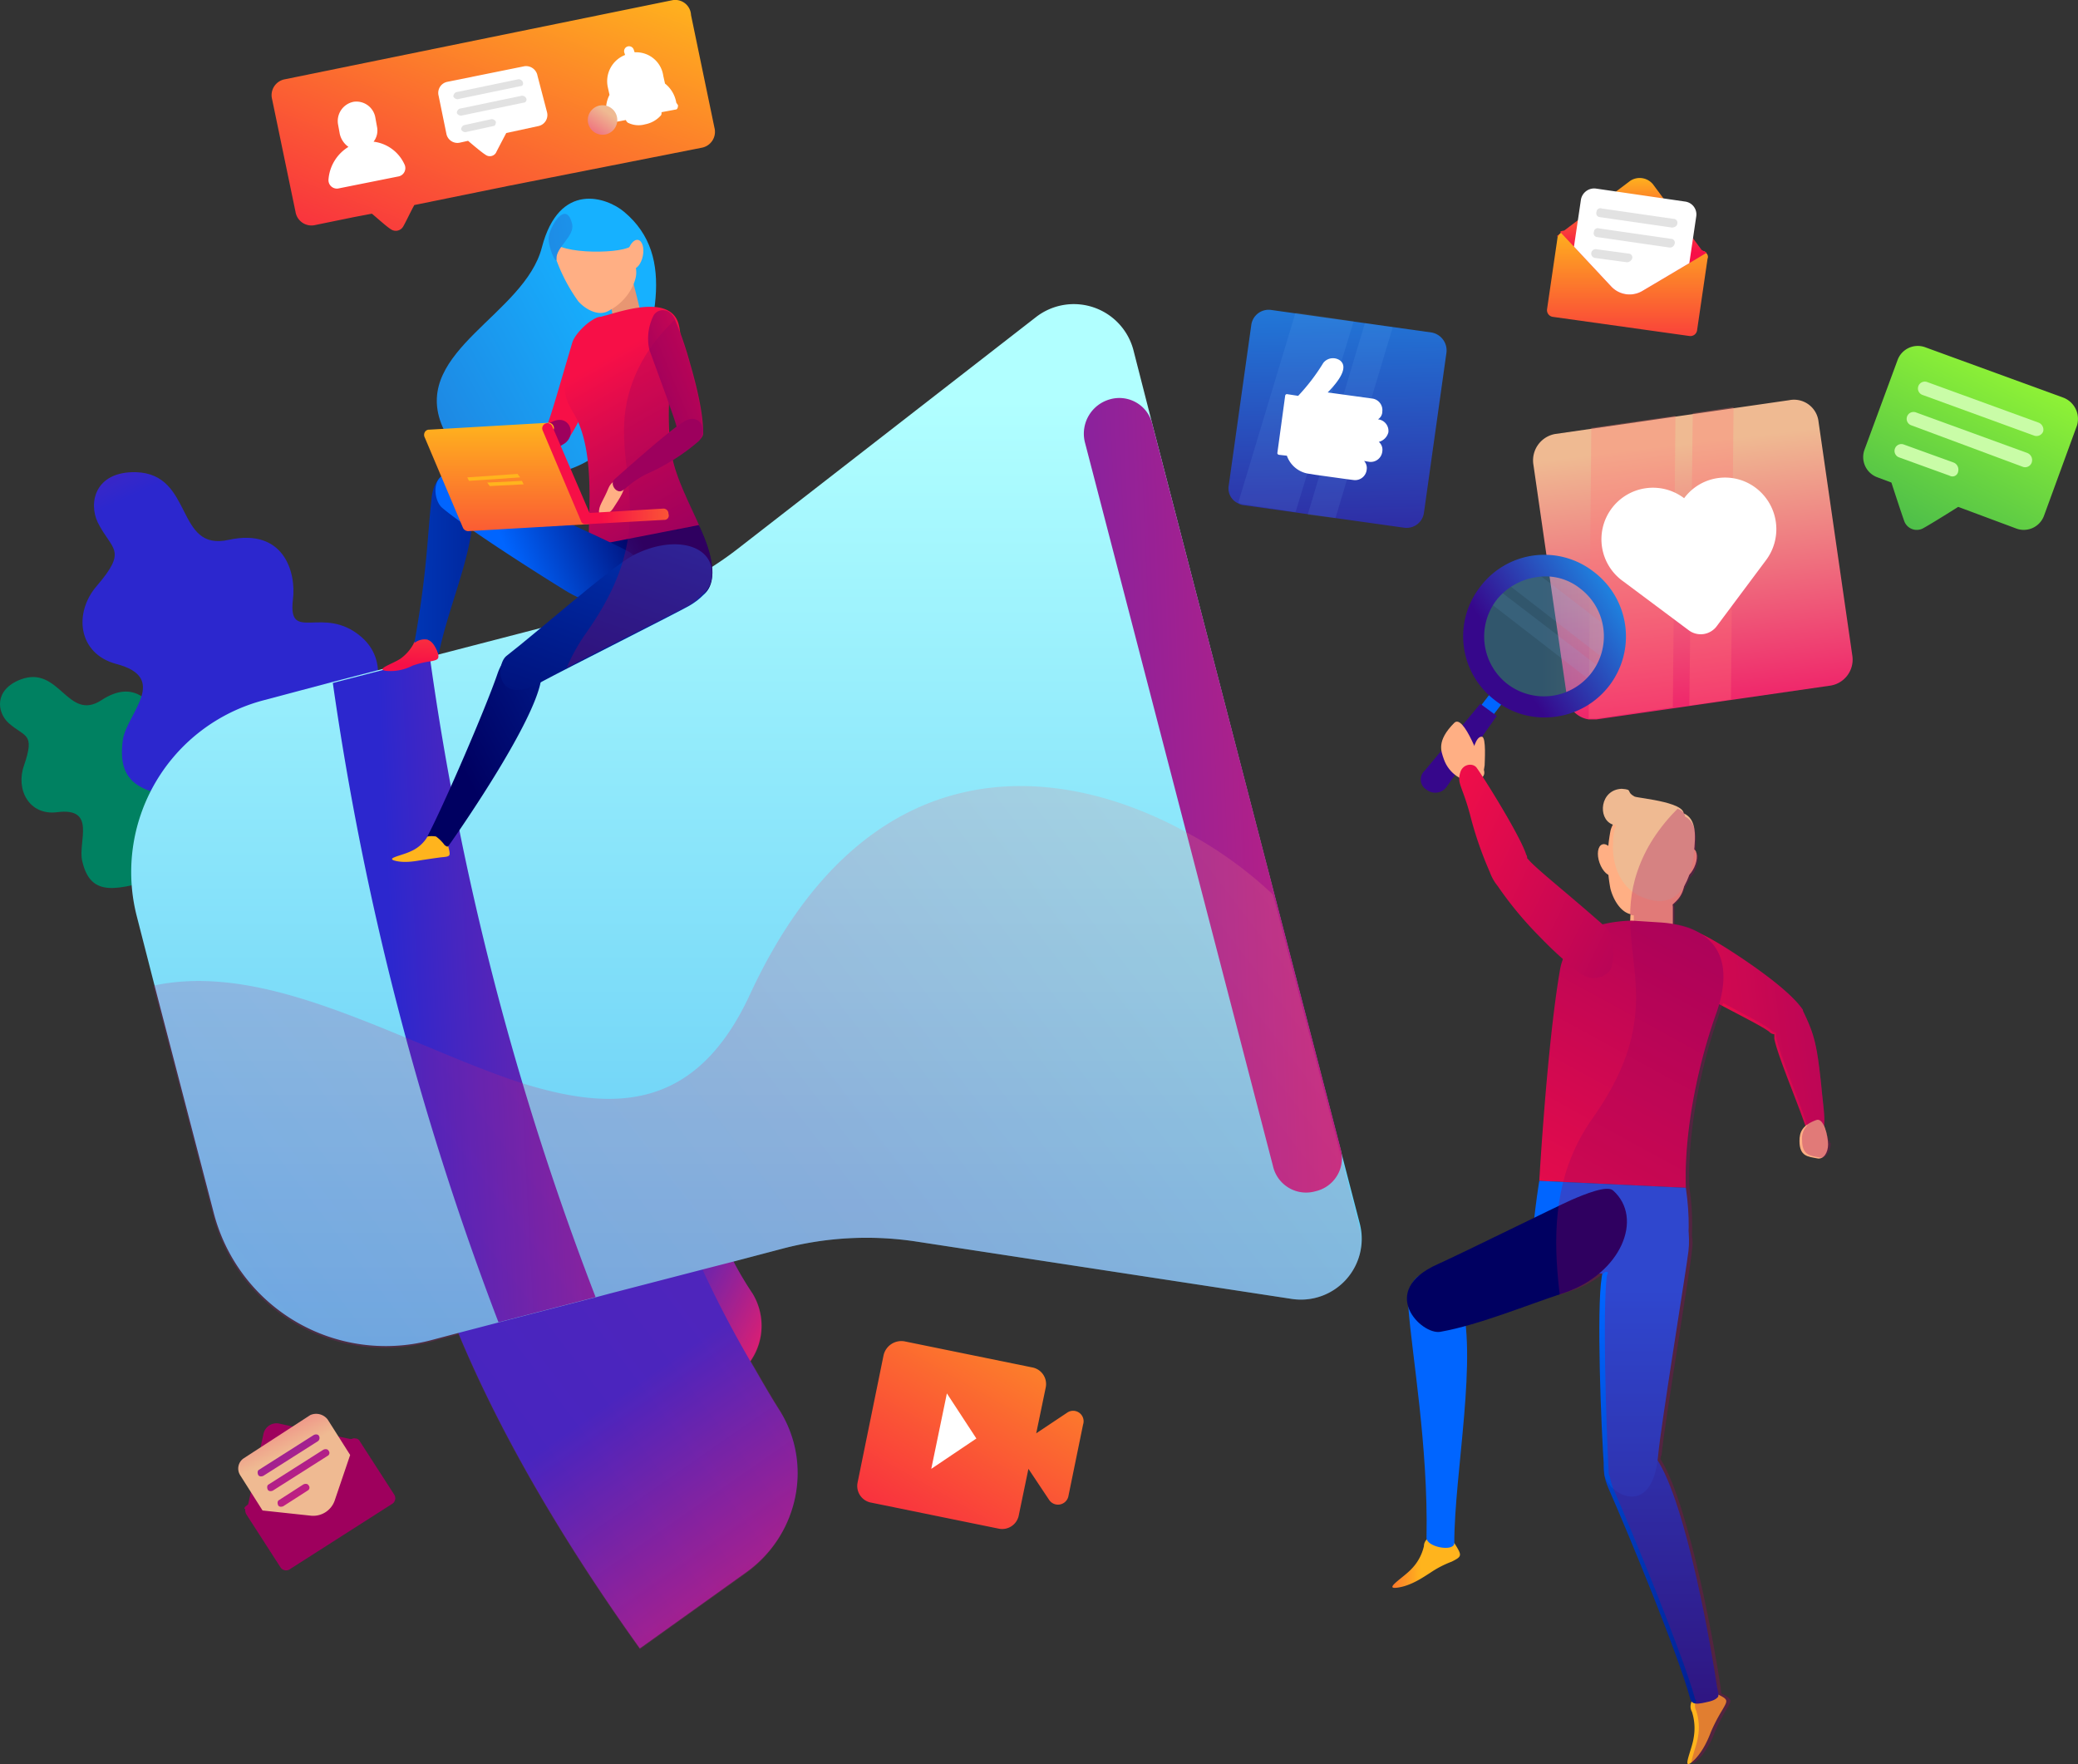 <svg xmlns="http://www.w3.org/2000/svg" xmlns:xlink="http://www.w3.org/1999/xlink" width="470" height="398.96" viewBox="0 0 470 398.96">
  <rect x="0" y="0" width="470" height="398.96" fill="#333333" stroke="none"/>
  <defs>
    <linearGradient id="linear-gradient" x1="3.548" y1="-2.664" x2="2.942" y2="-4.483" gradientUnits="objectBoundingBox">
      <stop offset="0" stop-color="#008161"/>
      <stop offset="1" stop-color="#9fff31"/>
    </linearGradient>
    <linearGradient id="linear-gradient-2" x1="4.313" y1="-3.638" x2="4.941" y2="-4.961" xlink:href="#linear-gradient"/>
    <linearGradient id="linear-gradient-3" x1="16.835" y1="-39.032" x2="17.184" y2="-40.69" xlink:href="#linear-gradient"/>
    <linearGradient id="linear-gradient-4" x1="20.273" y1="-66.59" x2="20.527" y2="-69.101" xlink:href="#linear-gradient"/>
    <linearGradient id="linear-gradient-5" x1="168.114" y1="-26.639" x2="168.135" y2="-27.648" xlink:href="#linear-gradient"/>
    <linearGradient id="linear-gradient-6" x1="12.221" y1="-27.41" x2="12.573" y2="-28.996" xlink:href="#linear-gradient"/>
    <linearGradient id="linear-gradient-7" x1="70.807" y1="-15.514" x2="70.82" y2="-16.49" xlink:href="#linear-gradient"/>
    <linearGradient id="linear-gradient-8" x1="88.075" y1="-37.934" x2="88.588" y2="-38.99" xlink:href="#linear-gradient"/>
    <linearGradient id="linear-gradient-9" x1="3.105" y1="-1.162" x2="2.419" y2="-2.782" gradientUnits="objectBoundingBox">
      <stop offset="0" stop-color="#2c27ce"/>
      <stop offset="0.649" stop-color="#ef1d68"/>
      <stop offset="1" stop-color="#efba92"/>
    </linearGradient>
    <linearGradient id="linear-gradient-10" x1="3.362" y1="-1.428" x2="4.366" y2="-2.411" xlink:href="#linear-gradient-9"/>
    <linearGradient id="linear-gradient-11" x1="8.98" y1="-76.919" x2="9.314" y2="-81.847" xlink:href="#linear-gradient-9"/>
    <linearGradient id="linear-gradient-12" x1="11.487" y1="-53.215" x2="11.744" y2="-56.286" xlink:href="#linear-gradient-9"/>
    <linearGradient id="linear-gradient-13" x1="42.512" y1="-17.903" x2="42.522" y2="-18.914" xlink:href="#linear-gradient-9"/>
    <linearGradient id="linear-gradient-14" x1="6.436" y1="-59.349" x2="6.77" y2="-64.482" xlink:href="#linear-gradient-9"/>
    <linearGradient id="linear-gradient-15" x1="19.7" y1="-10.69" x2="19.709" y2="-11.688" xlink:href="#linear-gradient-9"/>
    <linearGradient id="linear-gradient-16" x1="112.16" y1="-23.367" x2="113.476" y2="-24.351" xlink:href="#linear-gradient-9"/>
    <linearGradient id="linear-gradient-17" x1="0.756" y1="2.592" x2="0.464" y2="0.14" xlink:href="#linear-gradient-9"/>
    <linearGradient id="linear-gradient-18" x1="0.492" y1="0.418" x2="1.033" y2="0.769" gradientUnits="objectBoundingBox">
      <stop offset="0" stop-color="#2c27ce"/>
      <stop offset="0.718" stop-color="#b82085"/>
      <stop offset="1" stop-color="#ef1d68"/>
    </linearGradient>
    <linearGradient id="linear-gradient-19" x1="0.53" y1="0.416" x2="0.985" y2="1.19" gradientUnits="objectBoundingBox">
      <stop offset="0" stop-color="#2c27ce"/>
      <stop offset="1" stop-color="#ef1d68"/>
    </linearGradient>
    <linearGradient id="linear-gradient-20" x1="0.5" y1="1.554" x2="0.5" y2="0.093" gradientUnits="objectBoundingBox">
      <stop offset="0" stop-color="#2ca6ef"/>
      <stop offset="1" stop-color="#b1ffff"/>
    </linearGradient>
    <linearGradient id="linear-gradient-21" x1="-1.483" y1="0.732" x2="1.72" y2="0.325" xlink:href="#linear-gradient-19"/>
    <linearGradient id="linear-gradient-22" x1="0.236" y1="0.551" x2="2.086" y2="0.314" xlink:href="#linear-gradient-19"/>
    <linearGradient id="linear-gradient-23" x1="-0.613" y1="1.083" x2="1.138" y2="0.074" xlink:href="#linear-gradient-9"/>
    <linearGradient id="linear-gradient-24" x1="0.527" y1="1.527" x2="0.479" y2="-0.795" gradientUnits="objectBoundingBox">
      <stop offset="0" stop-color="#36078b"/>
      <stop offset="1" stop-color="#16b1ff"/>
    </linearGradient>
    <linearGradient id="linear-gradient-25" x1="-0.101" y1="1.316" x2="0.896" y2="-0.05" gradientUnits="objectBoundingBox">
      <stop offset="0" stop-color="#f70f47"/>
      <stop offset="1" stop-color="#ffb41d"/>
    </linearGradient>
    <linearGradient id="linear-gradient-26" x1="-1.276" y1="5.426" x2="1.8" y2="1.026" xlink:href="#linear-gradient-9"/>
    <linearGradient id="linear-gradient-27" x1="-0.659" y1="1.833" x2="0.555" y2="-0.235" xlink:href="#linear-gradient"/>
    <linearGradient id="linear-gradient-28" x1="0.408" y1="0.927" x2="0.408" y2="-0.017" xlink:href="#linear-gradient-25"/>
    <linearGradient id="linear-gradient-29" x1="0.443" y1="1.469" x2="0.443" y2="-0.043" xlink:href="#linear-gradient-25"/>
    <linearGradient id="linear-gradient-30" x1="0.397" y1="0.336" x2="0.397" y2="-0.846" xlink:href="#linear-gradient-25"/>
    <linearGradient id="linear-gradient-31" x1="2.859" y1="3.741" x2="2.859" y2="3.002" gradientUnits="objectBoundingBox">
      <stop offset="0" stop-color="#f70f47"/>
      <stop offset="1" stop-color="#9e005d"/>
    </linearGradient>
    <linearGradient id="linear-gradient-32" x1="2.17" y1="3.351" x2="2.17" y2="2.286" xlink:href="#linear-gradient-31"/>
    <linearGradient id="linear-gradient-33" x1="2.942" y1="4.189" x2="2.942" y2="3.323" xlink:href="#linear-gradient-31"/>
    <linearGradient id="linear-gradient-34" x1="-1.012" y1="-2.374" x2="0.444" y2="0.383" xlink:href="#linear-gradient-9"/>
    <linearGradient id="linear-gradient-35" x1="-1.26" y1="-1.46" x2="1.617" y2="1.732" xlink:href="#linear-gradient-19"/>
    <linearGradient id="linear-gradient-36" x1="-1.467" y1="-1.691" x2="1.393" y2="1.501" xlink:href="#linear-gradient-19"/>
    <linearGradient id="linear-gradient-37" x1="-3.624" y1="-3.819" x2="1.959" y2="2.042" xlink:href="#linear-gradient-19"/>
    <linearGradient id="linear-gradient-38" x1="-0.073" y1="1.325" x2="1.148" y2="-0.468" xlink:href="#linear-gradient-25"/>
    <linearGradient id="linear-gradient-39" x1="-1.923" y1="2.098" x2="0.767" y2="0.408" xlink:href="#linear-gradient-24"/>
    <linearGradient id="linear-gradient-40" x1="6.678" y1="5.309" x2="8.542" y2="4.505" xlink:href="#linear-gradient-31"/>
    <linearGradient id="linear-gradient-41" x1="10.62" y1="19.569" x2="11.884" y2="17.869" xlink:href="#linear-gradient-31"/>
    <linearGradient id="linear-gradient-42" x1="0.402" y1="0.228" x2="0.663" y2="1.038" xlink:href="#linear-gradient-31"/>
    <linearGradient id="linear-gradient-43" x1="1.89" y1="-0.017" x2="0.647" y2="1.28" xlink:href="#linear-gradient-31"/>
    <linearGradient id="linear-gradient-44" x1="1.186" y1="-3.602" x2="0.654" y2="-1.949" xlink:href="#linear-gradient-31"/>
    <linearGradient id="linear-gradient-45" x1="21.32" y1="1.836" x2="21.512" y2="-2.158" xlink:href="#linear-gradient-25"/>
    <linearGradient id="linear-gradient-46" x1="29.862" y1="17.079" x2="30.049" y2="12.448" xlink:href="#linear-gradient-25"/>
    <linearGradient id="linear-gradient-47" x1="-4.875" y1="14.561" x2="2.181" y2="5.065" xlink:href="#linear-gradient-24"/>
    <linearGradient id="linear-gradient-48" x1="-16.608" y1="15.497" x2="8.252" y2="5.421" xlink:href="#linear-gradient-24"/>
    <linearGradient id="linear-gradient-49" x1="3.447" y1="0.125" x2="-2.962" y2="-0.082" gradientUnits="objectBoundingBox">
      <stop offset="0" stop-color="#000061"/>
      <stop offset="1" stop-color="#0065ff"/>
    </linearGradient>
    <linearGradient id="linear-gradient-50" x1="0.519" y1="0.412" x2="-0.578" y2="0.722" xlink:href="#linear-gradient-49"/>
    <linearGradient id="linear-gradient-51" x1="0.975" y1="0.137" x2="0.289" y2="0.347" xlink:href="#linear-gradient-49"/>
    <linearGradient id="linear-gradient-52" x1="0.161" y1="0.478" x2="2.861" y2="-2.015" xlink:href="#linear-gradient-49"/>
    <linearGradient id="linear-gradient-53" x1="-0.006" y1="1.607" x2="1.449" y2="-1.736" xlink:href="#linear-gradient-49"/>
    <clipPath id="clip-path">
      <path id="Path_266" data-name="Path 266" d="M115.774,96.782c-.2-.589-2.55-5.885-2.943-6.474-.785-1.766-1.373-3.531-2.158-5.3a16.345,16.345,0,0,1-.785-2.943,33.5,33.5,0,0,0,5.689-4.316,4.1,4.1,0,0,0,.785-1.177,1.179,1.179,0,0,0,.2-.785V75.4h0c0-2.158-.392-6.474-2.943-15.3a81.722,81.722,0,0,0-3.335-9.809,4.1,4.1,0,0,0-1.569-1.962,8.4,8.4,0,0,0-3.335-1.177c1.177-8.435-.2-15.89-6.67-21.383C94.783,22.432,83.994,18.7,80.07,33.81S51.233,57.351,57.51,73.83a17.312,17.312,0,0,0,8.828,9.416.608.608,0,0,1-.392.2H64.18c-1.766.2-2.55,1.373-2.354,1.766a.192.192,0,0,0,.2.2c-.589-.2-1.373-.2-1.766-.392a5.431,5.431,0,0,0-1.766.2,3.509,3.509,0,0,0-1.962,1.766A7.448,7.448,0,0,0,55.352,90.5c-1.177,8.435-.981,16.675-4.12,32.957h0a.192.192,0,0,1-.2.2,9.9,9.9,0,0,1-2.943,3.335c-1.766,1.177-5.689,2.354-3.335,2.746a10.858,10.858,0,0,0,6.081-1.177,21.2,21.2,0,0,1,4.12-.981c1.569-.392,1.962-.392,1.766-1.569h0C58.687,116.4,63,106.59,64.18,97.763c7.258,4.9,17.067,11.182,21.383,13.928.981.589,1.766.981,2.55,1.373-6.081,4.9-12.555,10.593-16.086,13.536a3.336,3.336,0,0,0-1.177,1.962,6.969,6.969,0,0,0-.785,1.766c-2.55,8.043-12.163,30.211-15.694,37.077h0l-.2.2a8.09,8.09,0,0,1-3.531,2.943c-1.962.981-5.885,1.569-3.531,2.158s4.9,0,6.278-.2,2.55-.392,4.12-.589c2.158-.2,2.158-.2,1.569-2.55v-.392c3.139-4.512,18.44-26.876,20.6-36.684a.721.721,0,0,1,.589-.2c4.512-2.746,30.6-15.694,33.153-17.067a14.627,14.627,0,0,0,3.335-2.746C118.912,110.71,120.482,106.787,115.774,96.782Zm-5.1-22.168a10.782,10.782,0,0,0-1.766,1.373V69.514A22.543,22.543,0,0,1,110.673,74.614Zm4.9,22.364-2.354.392A18.915,18.915,0,0,1,115.577,96.978Zm-4.12.785-.785.2C110.869,97.763,111.065,97.763,111.458,97.763Zm-8.632,1.569c.589-.2,1.177-.2,1.766-.392ZM65.749,86.973c.2,0,.392-.2.589-.2.981.2,1.766-.785,4.512-1.962a27.27,27.27,0,0,0,19.617-2.354c.589,5.885.2,11.967.2,16.086C82.032,94.428,69.477,88.739,65.749,86.973Z" transform="translate(-44.027 -22.775)"/>
    </clipPath>
    <linearGradient id="linear-gradient-54" x1="-4.043" y1="4.967" x2="-2.205" y2="5.544" gradientUnits="objectBoundingBox">
      <stop offset="0" stop-color="blue"/>
      <stop offset="1" stop-color="#9e005d"/>
    </linearGradient>
    <linearGradient id="linear-gradient-55" x1="0.496" y1="1.875" x2="0.496" y2="-0.011" xlink:href="#linear-gradient-25"/>
    <linearGradient id="linear-gradient-56" x1="0.466" y1="0.491" x2="1.733" y2="0.491" xlink:href="#linear-gradient-25"/>
    <linearGradient id="linear-gradient-57" x1="0.507" y1="14.944" x2="0.507" y2="3.508" xlink:href="#linear-gradient-25"/>
    <linearGradient id="linear-gradient-58" x1="0.514" y1="18.575" x2="0.514" y2="3.34" xlink:href="#linear-gradient-25"/>
    <linearGradient id="linear-gradient-59" x1="2.764" y1="-2.717" x2="1.686" y2="-1.695" xlink:href="#linear-gradient-49"/>
    <linearGradient id="linear-gradient-60" x1="5.467" y1="-0.676" x2="7.648" y2="0.488" xlink:href="#linear-gradient-24"/>
    <linearGradient id="linear-gradient-61" x1="0.486" y1="-0.136" x2="1.492" y2="-0.136" xlink:href="#linear-gradient-20"/>
    <linearGradient id="linear-gradient-62" x1="0.776" y1="1.414" x2="1.665" y2="0.827" xlink:href="#linear-gradient-24"/>
    <linearGradient id="linear-gradient-63" x1="0.056" y1="0.535" x2="1.833" y2="0.241" xlink:href="#linear-gradient-31"/>
    <linearGradient id="linear-gradient-64" x1="-0.541" y1="-0.002" x2="0.48" y2="-0.002" xlink:href="#linear-gradient-25"/>
    <linearGradient id="linear-gradient-65" x1="-1.194" y1="0.345" x2="-0.094" y2="0.345" xlink:href="#linear-gradient-25"/>
    <linearGradient id="linear-gradient-66" x1="0.033" y1="1.521" x2="0.834" y2="-0.536" xlink:href="#linear-gradient-31"/>
    <linearGradient id="linear-gradient-67" x1="6.977" y1="7.483" x2="6.977" y2="0.931" xlink:href="#linear-gradient-49"/>
    <linearGradient id="linear-gradient-68" x1="9.588" y1="1.739" x2="9.588" y2="-0.675" xlink:href="#linear-gradient-49"/>
    <linearGradient id="linear-gradient-69" x1="12.02" y1="2.435" x2="12.02" y2="0.324" xlink:href="#linear-gradient-49"/>
    <linearGradient id="linear-gradient-70" x1="5.228" y1="14.684" x2="5.228" y2="12.419" xlink:href="#linear-gradient-49"/>
    <linearGradient id="linear-gradient-71" x1="-34.452" y1="-58.063" x2="-34.452" y2="-61.619" xlink:href="#linear-gradient-49"/>
    <linearGradient id="linear-gradient-72" x1="14.314" y1="5.383" x2="12.663" y2="-0.557" xlink:href="#linear-gradient-9"/>
    <linearGradient id="linear-gradient-73" x1="-0.152" y1="-0.017" x2="1.595" y2="1.157" xlink:href="#linear-gradient-31"/>
    <linearGradient id="linear-gradient-74" x1="13.932" y1="2.124" x2="12.305" y2="-0.421" xlink:href="#linear-gradient-9"/>
    <clipPath id="clip-path-2">
      <path id="Path_295" data-name="Path 295" d="M257.653,192.951c.392-1.962-.2-4.512-.589-9.22-.981-9.22-1.569-11.378-4.12-16.675h0v-.2c-1.177-1.766-4.316-5.3-13.928-11.77a62.889,62.889,0,0,0-8.435-5.1,25.768,25.768,0,0,0-3.335-1.766,16.614,16.614,0,0,0-3.335-.785v-3.531c0-.392,0-.589-.2-.785a6.636,6.636,0,0,0,2.354-3.531,11.985,11.985,0,0,0,1.373-2.746,3.99,3.99,0,0,0,1.177-1.766c.785-1.766.785-3.531,0-4.12.392-3.727,0-6.67-2.354-7.847.2-2.746-10.2-3.531-11.182-4.12-2.158-.981-.2-1.569-2.943-1.766-4.9.2-5.3,6.67-2.158,8.043h.2a2.835,2.835,0,0,0-.392,1.373,21.617,21.617,0,0,0-.392,3.531c-.589-.392-.981-.589-1.373-.392-.981.392-1.373,2.158-.589,4.12a4.373,4.373,0,0,0,1.962,2.746c.2,1.177.2,2.158.392,2.943.589,2.354,2.158,5.689,4.9,5.885v1.569a28.756,28.756,0,0,0-6.474.785c-8.435-7.455-15.105-12.555-16.871-14.713l-.2-.2a1.179,1.179,0,0,0-.2-.785c-1.177-3.531-7.062-13.144-9.809-17.656a1.612,1.612,0,0,0,.2-1.373c0-.392.2-.785.2-1.177,0-.785.392-6.278-.589-6.474h-.2l3.531-4.9-.392-.392,1.569-1.962a18.493,18.493,0,0,0,24.325-4.512,18.481,18.481,0,0,0-16.871-29.622,17.767,17.767,0,0,0-12.163,7.062,18.616,18.616,0,0,0-3.727,13.536,18.159,18.159,0,0,0,5.689,10.986l-1.569,1.962-.392-.392-4.12,4.9c-.589-.589-1.177-.981-1.766-.392-2.55,2.55-3.139,4.512-2.943,5.885L168,112.128a3.008,3.008,0,0,0,.589,4.512,3.159,3.159,0,0,0,4.512-.589l1.962-2.746a4.28,4.28,0,0,1,.981.785c0,1.569.981,2.746,2.354,8.239a81.791,81.791,0,0,0,4.512,13.144h0a10.631,10.631,0,0,0,1.766,3.139h0a81.764,81.764,0,0,0,9.416,11.378c2.354,2.354,4.12,4.12,5.493,5.3-.2.589-.392,1.373-.589,1.962-3.139,16.871-4.708,47.866-4.708,47.866s-.589,3.335-1.177,8.435c-7.651,3.727-17.852,8.828-21.775,10.4a24.586,24.586,0,0,0-4.708,2.943,8.534,8.534,0,0,0-1.177,1.373,5.679,5.679,0,0,0-.981,4.512v.981c.785,10.79,4.512,31.388,4.12,52.182,0,.2,0,.392.2.392a1.781,1.781,0,0,0-.589,1.373,10.775,10.775,0,0,1-2.746,5.1c-1.766,1.962-6.474,4.708-3.335,4.316s5.885-2.354,7.455-3.335a22.867,22.867,0,0,1,4.9-2.55c2.354-1.177,2.354-1.373.785-3.923h0c0-13.536,4.12-35.311,2.55-49.24,7.455-2.158,15.694-5.3,22.56-7.651a23.221,23.221,0,0,0,7.847-4.316h.589a1.179,1.179,0,0,1-.2.785c-.981,7.258-.2,33.546.392,44.335a1.769,1.769,0,0,0,.2.981,20.134,20.134,0,0,0,.785,2.746c4.316,9.809,15.694,37.469,18.44,47.278a1.019,1.019,0,0,0,.392.785,2.5,2.5,0,0,0,0,2.354,12.142,12.142,0,0,1,.392,5.885c-.392,2.746-2.746,7.455-.392,5.493s3.727-5.3,4.316-6.866a39.5,39.5,0,0,1,2.55-4.9c1.373-2.158,1.177-2.354-1.177-3.531,0-.392-.2-.981-.2-1.569-.981-6.866-6.866-40.8-13.536-51.4a1.47,1.47,0,0,1,.2-.981c.589-6.67,6.67-42.766,6.866-46.3a9.521,9.521,0,0,0,0-3.335,56.42,56.42,0,0,0-.589-10.986c-.392-10.2,1.766-25.11,6.866-39.431.2-.785.589-1.569.785-2.158,5.493,2.943,9.416,4.9,10.79,6.081a1.7,1.7,0,0,0,1.177.589v.981c.785,3.923,5.689,15.5,7.062,20.01a4.147,4.147,0,0,0-1.177,3.335c0,3.531,1.962,3.531,3.923,3.923,1.373.392,2.55-1.373,2.55-3.139C258.634,196.286,258.241,194.325,257.653,192.951Z" transform="translate(-161.063 -63.932)"/>
    </clipPath>
    <linearGradient id="linear-gradient-75" x1="-5.051" y1="3.232" x2="-3.213" y2="3.809" xlink:href="#linear-gradient-54"/>
  </defs>
  <g id="Ilistration-3" transform="translate(-0.028 0.034)">
    <g id="Group_73" data-name="Group 73" transform="translate(0.028 -0.034)">
      <g id="Group_55" data-name="Group 55" transform="translate(0 153.114)">
        <path id="Path_189" data-name="Path 189" d="M4.681,78.573c-6.081,2.354-5.3,7.455-2.746,9.809,3.727,3.335,6.081,2.158,3.531,9.613-1.962,5.493,1.177,11.378,7.455,10.593,9.024-1.177,4.708,6.67,5.689,10.986,1.962,8.632,8.043,6.474,18.244,3.727,10.4-2.943,15.105-9.024,16.871-18.44,1.177-6.866.392-12.947-5.1-14.909-7.847-2.746-10.593,5.493-12.555-1.569-1.177-4.316-5.493-10.2-13.144-5.1C15.274,88.185,13.509,75.238,4.681,78.573Z" transform="translate(-0.028 -78.016)" fill="url(#linear-gradient)"/>
        <g id="Group_54" data-name="Group 54" transform="translate(8.576 7.226)">
          <path id="Path_190" data-name="Path 190" d="M48.25,119.373l-1.373-1.962-2.55-3.923c-.981-1.177-1.962-2.354-2.943-3.727l-1.373-1.766c-.589-.589-.981-1.177-1.569-1.766-.981-1.177-1.962-2.354-3.139-3.531A91.212,91.212,0,0,0,21.179,90.732,66.08,66.08,0,0,0,4.7,82.1v.2c.785.392,1.373.589,2.158.981a18.144,18.144,0,0,0,1.962.981c.589.392,1.373.785,1.962,1.177s1.373.785,1.962,1.177a44.4,44.4,0,0,1,3.923,2.55c.589.392,1.177.785,1.962,1.373l1.766,1.373,1.766,1.373,1.766,1.373,1.766,1.373A12.69,12.69,0,0,1,27.456,97.6c.589.589,1.177.981,1.766,1.569l.785.785.785.785,3.335,3.139c.981,1.177,2.158,2.158,3.139,3.335.589.589.981,1.177,1.569,1.766.392.589.981,1.177,1.373,1.766l2.943,3.531c.981,1.177,1.766,2.55,2.746,3.727l1.373,1.766" transform="translate(-4.111 -81.315)" fill="url(#linear-gradient-2)"/>
          <path id="Path_191" data-name="Path 191" d="M19.667,89.94a9.571,9.571,0,0,0-3.335.2,4.617,4.617,0,0,0-1.569.392,4.617,4.617,0,0,1-1.569.392,19.8,19.8,0,0,0-2.943,1.373A8.8,8.8,0,0,0,7.7,94.452h0a29.645,29.645,0,0,1,5.689-2.55c2.354-.785,4.316-1.373,6.278-1.962Z" transform="translate(-1.226 -73.854)" fill="url(#linear-gradient-3)"/>
          <path id="Path_192" data-name="Path 192" d="M14.8,86.192a6.677,6.677,0,0,0-2.746-.392H10.678c-.392,0-.981.2-1.373.2a12.687,12.687,0,0,0-2.55.785A16.363,16.363,0,0,0,4.4,88.35v.2a47.814,47.814,0,0,1,5.1-1.177l5.3-1.177Z" transform="translate(-4.4 -77.757)" fill="url(#linear-gradient-4)"/>
          <path id="Path_193" data-name="Path 193" d="M16.905,90.674V88.908c0-.589-.2-1.177-.2-1.569,0-.2-.2-.589-.2-.785v-.785a4.222,4.222,0,0,1,0-1.569h0a2.228,2.228,0,0,0-.589,1.569v1.766a3.808,3.808,0,0,0,.981,3.139Z" transform="translate(6.635 -79.296)" fill="url(#linear-gradient-5)"/>
          <path id="Path_194" data-name="Path 194" d="M26.694,94.14a15.582,15.582,0,0,0-4.316.2,8.343,8.343,0,0,0-2.158.392c-.589.2-1.373.392-1.962.589a36.578,36.578,0,0,0-3.923,1.962A15.625,15.625,0,0,0,11,100.221v.2a45.543,45.543,0,0,1,7.651-3.531c2.746-.981,5.493-1.766,8.043-2.746Z" transform="translate(1.947 -69.814)" fill="url(#linear-gradient-6)"/>
          <path id="Path_195" data-name="Path 195" d="M23.158,96.579a11.443,11.443,0,0,0-.589-4.512,17.565,17.565,0,0,1-.392-4.512V86.378c0-.2,0-.589-.2-.2,0,.2-.2.392-.2.589-.2.392-.2.589-.392.981A10.122,10.122,0,0,0,21,89.91a11.744,11.744,0,0,0,2.158,6.67Z" transform="translate(11.565 -77.551)" fill="url(#linear-gradient-7)"/>
          <path id="Path_196" data-name="Path 196" d="M12.358,86.408a2.835,2.835,0,0,0-.392-1.373l-.589-1.177a4.288,4.288,0,0,0-.589-.981c-.2-.392-.2-.785-.392-1.177h0a3.338,3.338,0,0,0-.2,1.373,3.637,3.637,0,0,0,.392,1.373c.589.589,1.177,1.373,1.766,1.962Z" transform="translate(1.178 -81.7)" fill="url(#linear-gradient-8)"/>
        </g>
      </g>
      <g id="Group_57" data-name="Group 57" transform="translate(18.661 106.781)">
        <path id="Path_197" data-name="Path 197" d="M21.624,54.4c-9.22-.2-10.79,6.866-8.632,11.378,3.139,6.278,6.866,6.081-.2,14.321C7.5,86.182,8.48,95.4,17.112,97.756c12.163,3.139,2.55,11.182,1.569,17.067-1.766,12.359,7.062,12.555,21.775,14.124,15.105,1.569,24.325-4.12,31.192-15.3,5.1-8.435,7.062-16.675.981-21.971C64,84.22,55.954,93.244,57.131,83.239c.785-6.081-1.962-16.282-14.517-13.536C30.451,72.45,34.767,54.794,21.624,54.4Z" transform="translate(-9.541 -54.398)" fill="url(#linear-gradient-9)"/>
        <g id="Group_56" data-name="Group 56" transform="translate(8.552 11.971)">
          <path id="Path_198" data-name="Path 198" d="M54.658,131.122l-.785-3.139L52.3,121.706c-.589-2.158-1.177-4.12-1.766-6.278l-.981-3.139c-.392-.981-.785-1.962-1.177-3.139-.785-1.962-1.569-4.12-2.354-6.081A129.485,129.485,0,0,0,33.667,80.117,101.243,101.243,0,0,0,16.8,60.5l-.2.2a23.512,23.512,0,0,1,2.158,2.354c.785.785,1.373,1.569,2.158,2.354a12.594,12.594,0,0,1,1.962,2.55c.589.785,1.373,1.766,1.962,2.55,1.177,1.766,2.55,3.335,3.727,5.3a28.7,28.7,0,0,0,1.766,2.55L32.1,81.1l1.766,2.746,1.569,2.746L37,89.338a19.8,19.8,0,0,1,1.373,2.943c.392.981.981,1.962,1.373,2.943l.785,1.373c.2.392.392.981.589,1.373l2.55,5.885,2.354,5.885,1.177,2.943c.392.981.589,1.962.981,3.139.589,1.962,1.373,4.12,1.962,6.081.589,2.158,1.177,4.12,1.766,6.278l.785,3.139" transform="translate(-11.303 -60.5)" fill="url(#linear-gradient-10)"/>
          <path id="Path_199" data-name="Path 199" d="M33.259,76.458a19.125,19.125,0,0,0-4.316-1.569c-.785-.2-1.569-.2-2.158-.392-.785,0-1.569-.2-2.158-.2a17.565,17.565,0,0,0-4.512.392A11.452,11.452,0,0,0,15.8,76.262v.2a44.379,44.379,0,0,1,8.828-.392c2.746,0,5.689.2,8.632.392Z" transform="translate(-12.073 -47.228)" fill="url(#linear-gradient-11)"/>
          <path id="Path_200" data-name="Path 200" d="M28.221,69.739a18.63,18.63,0,0,0-3.335-1.962l-1.766-.589c-.589-.2-1.177-.2-1.766-.392a23.742,23.742,0,0,0-3.727-.2,13.116,13.116,0,0,0-3.727.981v.2a45.273,45.273,0,0,1,7.258.589c2.354.392,4.708.981,7.062,1.373Z" transform="translate(-13.9 -54.633)" fill="url(#linear-gradient-12)"/>
          <path id="Path_201" data-name="Path 201" d="M29.359,78.024a11.06,11.06,0,0,0,.785-2.354,10.122,10.122,0,0,0,.392-2.158,8.5,8.5,0,0,1,.2-.981v-.589a.721.721,0,0,1,.2-.589,14.9,14.9,0,0,1,.785-2.158V69a3.849,3.849,0,0,0-1.766,1.766,11.06,11.06,0,0,0-.785,2.354,13.766,13.766,0,0,0,.2,4.9Z" transform="translate(0.655 -52.325)" fill="url(#linear-gradient-13)"/>
          <path id="Path_202" data-name="Path 202" d="M40.648,84.75a19.575,19.575,0,0,0-5.689-1.962,15.142,15.142,0,0,0-2.943-.392,14.848,14.848,0,0,0-2.943-.2,29.7,29.7,0,0,0-5.885.392A19.576,19.576,0,0,0,17.5,84.554v.2a57.994,57.994,0,0,1,11.574-.589,110.9,110.9,0,0,1,11.574.785Z" transform="translate(-10.438 -39.63)" fill="url(#linear-gradient-14)"/>
          <path id="Path_203" data-name="Path 203" d="M34.953,88.485a17.407,17.407,0,0,0,1.569-6.278,31.056,31.056,0,0,1,1.766-6.081,5.874,5.874,0,0,1,.785-1.569c.2-.2.2-.785-.2-.392l-.589.589c-.392.392-.589.785-.981,1.177a12.508,12.508,0,0,0-1.569,2.746,14.191,14.191,0,0,0-.785,9.809Z" transform="translate(5.851 -47.485)" fill="url(#linear-gradient-15)"/>
          <path id="Path_204" data-name="Path 204" d="M24.781,69.962a7.359,7.359,0,0,0,.2-1.962V66.235a3.824,3.824,0,0,0-.2-1.569,6.052,6.052,0,0,1,.2-1.766h0A4.271,4.271,0,0,0,24,64.469a6.048,6.048,0,0,0-.2,1.962,23.718,23.718,0,0,0,.981,3.531Z" transform="translate(-4.379 -58.192)" fill="url(#linear-gradient-16)"/>
        </g>
      </g>
      <g id="Group_59" data-name="Group 59" transform="translate(346.733 90.406)">
        <g id="Group_58" data-name="Group 58">
          <path id="Path_205" data-name="Path 205" d="M241.364,51.052l7.651,52.967a5.947,5.947,0,0,1-4.9,6.67l-52.967,7.651h-1.766a5.827,5.827,0,0,1-4.9-4.9l-7.651-52.967a6.062,6.062,0,0,1,4.9-6.67l52.967-7.651A5.578,5.578,0,0,1,241.364,51.052Z" transform="translate(-176.777 -46.051)" fill="url(#linear-gradient-17)"/>
          <path id="Path_206" data-name="Path 206" d="M202.817,47.9l-.589,65.914-17.263,2.55H183.2l.589-65.718Z" transform="translate(-170.599 -44.272)" fill="#ff7676" opacity="0.3"/>
          <path id="Path_207" data-name="Path 207" d="M204.8,46.9l-.589,66.11-9.416,1.373.785-66.11Z" transform="translate(-159.443 -45.234)" fill="#ff7676" opacity="0.3"/>
        </g>
        <path id="Path_208" data-name="Path 208" d="M220.013,57.728a11.519,11.519,0,0,0-16.675,1.962,11.656,11.656,0,1,0-13.732,18.833l14.713,10.986a4.518,4.518,0,0,0,6.474-.981l10.986-14.713A11.7,11.7,0,0,0,220.013,57.728Z" transform="translate(-169.158 -37.425)" fill="#fff"/>
      </g>
      <g id="Group_61" data-name="Group 61" transform="translate(29.665 68.762)">
        <path id="Path_209" data-name="Path 209" d="M105.642,175.842a10.815,10.815,0,0,1-3.335,3.335l-11.967,8.632a193.034,193.034,0,0,1-16.675-27.072c-4.512-8.828-6.278-14.517-6.67-16.675a.859.859,0,0,0-.2-.589L94.264,137c.2.981,2.158,6.866,7.455,16.479a77.656,77.656,0,0,0,4.316,7.258A14.029,14.029,0,0,1,105.642,175.842Z" transform="translate(34.524 63.062)" fill="url(#linear-gradient-18)"/>
        <path id="Path_210" data-name="Path 210" d="M121.011,222.651,96.882,239.914c-22.756-31.78-34.723-56.106-41-71.211A143.34,143.34,0,0,1,49.8,151.244l8.632-1.962,22.168-5.3,2.55-.589,21.579-5.1v-.2a147.28,147.28,0,0,0,6.474,16.479c2.55,5.493,6.081,12.555,10.79,20.6,1.962,3.335,3.923,6.866,6.278,10.593C136.116,197.737,132.977,214.019,121.011,222.651Z" transform="translate(18.174 64.119)" fill="url(#linear-gradient-19)"/>
        <path id="Path_211" data-name="Path 211" d="M277.532,259.993l-84.747-12.947a74.737,74.737,0,0,0-30.211,1.569l-11.182,2.943-6.866,1.766-21.187,5.493-2.943.785L98.426,265.29,89.4,267.644l-6.67,1.766a40.177,40.177,0,0,1-48.847-28.641L20.349,188.783l-3.923-15.3a40.177,40.177,0,0,1,28.641-48.847l15.5-4.12,21.971-5.689,42.373-10.986A75.256,75.256,0,0,0,152.177,90.5l67.68-52.574a13.939,13.939,0,0,1,21.971,7.455l4.316,16.871,27.464,105.934,19.421,74.742A13.754,13.754,0,0,1,277.532,259.993Z" transform="translate(-15.15 -35.018)" fill="url(#linear-gradient-20)"/>
        <path id="Path_212" data-name="Path 212" d="M130.892,46.141h0A7.677,7.677,0,0,1,140.5,51.83l42.57,163.8a7.677,7.677,0,0,1-5.689,9.612h0a7.677,7.677,0,0,1-9.612-5.689L125.2,55.753A8.068,8.068,0,0,1,130.892,46.141Z" transform="translate(90.49 -24.597)" fill="url(#linear-gradient-21)"/>
        <g id="Group_60" data-name="Group 60" transform="translate(45.61 80.003)">
          <path id="Path_213" data-name="Path 213" d="M97.84,220.38l-21.971,5.689A669.959,669.959,0,0,1,38.4,81.489L60.371,75.8A650.762,650.762,0,0,0,97.84,220.38Z" transform="translate(-38.4 -75.8)" fill="url(#linear-gradient-22)"/>
        </g>
        <path id="Path_214" data-name="Path 214" d="M275.079,206.552,190.332,193.6a74.737,74.737,0,0,0-30.211,1.569l-11.182,2.943a77.656,77.656,0,0,0,4.316,7.258,13.965,13.965,0,0,1-.392,15.3c1.962,3.335,3.923,6.866,6.278,10.593a27.815,27.815,0,0,1-7.258,37.273l-24.129,17.263C105,254.026,93.031,229.7,86.753,214.6l-6.67,1.766a40.177,40.177,0,0,1-48.847-28.641L17.7,135.734c18.048-3.923,37.665,3.727,56.694,11.574,9.024,3.727,18.048,7.651,26.483,10.4,21.187,6.67,39.627,6.278,51.79-20.01,25.895-55.909,68.268-53.163,98.283-36.881a91.516,91.516,0,0,1,20.01,14.321h0l19.421,74.742C293.127,199.1,284.888,208.122,275.079,206.552Z" transform="translate(-12.697 18.423)" opacity="0.2" fill="url(#linear-gradient-23)"/>
      </g>
      <g id="Group_62" data-name="Group 62" transform="translate(277.836 70.04)">
        <path id="Path_215" data-name="Path 215" d="M190.982,45.342l-5.1,36.292a3.966,3.966,0,0,1-4.512,3.335l-36.292-5.1a2.788,2.788,0,0,1-1.177-.392h0a3.7,3.7,0,0,1-2.158-4.12l5.1-36.292a3.966,3.966,0,0,1,4.512-3.335l36.292,5.1A4.118,4.118,0,0,1,190.982,45.342Z" transform="translate(-141.656 -35.669)" fill="url(#linear-gradient-24)"/>
        <path id="Path_216" data-name="Path 216" d="M168.891,37.962,155.747,81.12l-11.77-1.766a2.788,2.788,0,0,1-1.177-.392L155.747,36Z" transform="translate(-140.556 -35.351)" fill="#78c2ff" opacity="0.1"/>
        <path id="Path_217" data-name="Path 217" d="M170.025,38.181,157.078,81.339l-6.278-.785L163.747,37.2Z" transform="translate(-132.862 -34.197)" fill="#78c2ff" opacity="0.1"/>
        <path id="Path_218" data-name="Path 218" d="M161.424,41.731a2.78,2.78,0,0,0-3.727.589,44.894,44.894,0,0,1-5.689,7.455l-2.55-.392a.422.422,0,0,0-.392.392L147.3,62.721a.422.422,0,0,0,.392.392l1.766.2a6.193,6.193,0,0,0,5.3,4.12l1.177.2,7.062.981,1.569.2a2.633,2.633,0,0,0,2.943-2.354,2.371,2.371,0,0,0-.589-1.962l1.177.2a2.633,2.633,0,0,0,2.943-2.354,2.334,2.334,0,0,0-.785-2.158,3.006,3.006,0,0,0,2.158-2.158,2.633,2.633,0,0,0-2.354-2.943h0a2.06,2.06,0,0,0,.981-1.766,2.633,2.633,0,0,0-2.354-2.943l-10-1.373C161.032,46.635,163.582,43.3,161.424,41.731Z" transform="translate(-136.228 -30.292)" fill="#fff"/>
      </g>
      <g id="Group_64" data-name="Group 64" transform="translate(61.406)">
        <path id="Path_219" data-name="Path 219" d="M121.9.033,34.41,17.884A3.654,3.654,0,0,0,31.467,22.4l5.3,25.5a3.654,3.654,0,0,0,4.512,2.943l8.632-1.766,4.12-.785c.981.785,3.335,2.943,4.316,3.531a1.929,1.929,0,0,0,2.746-.589c.589-.981,1.962-3.923,2.55-4.9l21.187-4.316,43.747-8.632a3.654,3.654,0,0,0,2.943-4.512l-5.3-25.5A3.572,3.572,0,0,0,121.9.033Z" transform="translate(-31.33 0.034)" fill="url(#linear-gradient-25)"/>
        <path id="Path_220" data-name="Path 220" d="M48.1,20.753a4.1,4.1,0,0,0,.785-3.335l-.392-2.158a4.344,4.344,0,0,0-4.9-3.531,4.434,4.434,0,0,0-3.531,5.1l.392,2.158a4.95,4.95,0,0,0,1.962,2.943A9.483,9.483,0,0,0,37.9,29.385a1.907,1.907,0,0,0,2.158,1.962L53.79,28.6a1.923,1.923,0,0,0,1.373-2.55A8.857,8.857,0,0,0,48.1,20.753Z" transform="translate(-25.012 11.289)" fill="#fff"/>
        <g id="Group_63" data-name="Group 63" transform="translate(37.715 14.951)">
          <path id="Path_221" data-name="Path 221" d="M70.064,7.612,52.6,11.143a2.551,2.551,0,0,0-1.962,3.139l1.766,8.632a2.551,2.551,0,0,0,3.139,1.962l1.766-.392s2.943,2.55,3.923,3.139a1.629,1.629,0,0,0,2.354-.392c.589-1.177,2.354-4.512,2.354-4.512L73.2,21.148a2.551,2.551,0,0,0,1.962-3.139L73.007,9.77A2.63,2.63,0,0,0,70.064,7.612Z" transform="translate(-50.556 -7.587)" fill="#fff"/>
          <path id="Path_222" data-name="Path 222" d="M67.405,10.669,53.281,13.612a1.079,1.079,0,0,1-.981-.589,1.079,1.079,0,0,1,.589-.981L67.013,9.1a1.079,1.079,0,0,1,.981.589C68.19,10.277,67.994,10.669,67.405,10.669Z" transform="translate(-48.878 -6.132)" fill="#e2e2e2"/>
          <path id="Path_223" data-name="Path 223" d="M67.805,12.569,53.681,15.512a1.079,1.079,0,0,1-.981-.589,1.079,1.079,0,0,1,.589-.981L67.413,11a1.079,1.079,0,0,1,.981.589A.686.686,0,0,1,67.805,12.569Z" transform="translate(-48.493 -4.305)" fill="#e2e2e2"/>
          <path id="Path_224" data-name="Path 224" d="M60.458,15.269l-6.278,1.373a1.079,1.079,0,0,1-.981-.589,1.079,1.079,0,0,1,.589-.981L60.066,13.7a1.079,1.079,0,0,1,.981.589C61.047,14.877,60.851,15.269,60.458,15.269Z" transform="translate(-48.012 -1.708)" fill="#e2e2e2"/>
        </g>
        <path id="Path_225" data-name="Path 225" d="M85.79,18.076a6.964,6.964,0,0,0-2.55-4.316l-.392-1.766a6.177,6.177,0,0,0-6.474-5.3l-.2-.589A1.118,1.118,0,0,0,74.02,6.7l.2.589a6.375,6.375,0,0,0-3.923,7.258l.392,1.766h0a7.046,7.046,0,0,0-.589,4.9l.2.785c0,.392.392.589.981.589L74.412,22c0,.2.2.392.392.589a5.391,5.391,0,0,0,3.923.392,6.37,6.37,0,0,0,3.531-1.962c.2-.2.2-.392.2-.785l3.139-.589c.392,0,.589-.392.589-.981Z" transform="translate(5.763 5.139)" fill="#fff"/>
        <circle id="Ellipse_28" data-name="Ellipse 28" cx="3.335" cy="3.335" r="3.335" transform="translate(71.544 23.803)" fill="url(#linear-gradient-26)"/>
      </g>
      <g id="Group_65" data-name="Group 65" transform="translate(421.399 78.218)">
        <path id="Path_226" data-name="Path 226" d="M260.08,51.534,228.888,40.156a4.871,4.871,0,0,0-6.278,2.943L215.156,63.3a4.871,4.871,0,0,0,2.943,6.278l3.139,1.177s2.158,6.67,2.943,8.828a3.019,3.019,0,0,0,4.12,1.569c2.158-1.177,8.043-4.9,8.043-4.9l13.144,4.9a4.871,4.871,0,0,0,6.278-2.943l7.455-20.4A5.147,5.147,0,0,0,260.08,51.534Z" transform="translate(-214.838 -39.838)" fill="url(#linear-gradient-27)"/>
        <path id="Path_227" data-name="Path 227" d="M247.512,56.187l-25.306-9.22a1.551,1.551,0,0,1,.981-2.943l25.306,9.22a1.719,1.719,0,0,1,.981,1.962A1.619,1.619,0,0,1,247.512,56.187Z" transform="translate(-208.744 -35.859)" fill="#c9fca7"/>
        <path id="Path_228" data-name="Path 228" d="M246.212,59.883l-25.306-9.416a1.551,1.551,0,1,1,.981-2.943l25.306,9.22a1.719,1.719,0,0,1,.981,1.962A1.575,1.575,0,0,1,246.212,59.883Z" transform="translate(-209.994 -32.493)" fill="#c9fca7"/>
        <path id="Path_229" data-name="Path 229" d="M230.883,58.287l-11.378-4.12a1.551,1.551,0,0,1,.981-2.943l11.378,4.12a1.719,1.719,0,0,1,.981,1.962A1.311,1.311,0,0,1,230.883,58.287Z" transform="translate(-211.34 -28.935)" fill="#c9fca7"/>
      </g>
      <g id="Group_68" data-name="Group 68" transform="translate(349.88 40.271)">
        <path id="Path_230" data-name="Path 230" d="M201.275,21.879l12.359,16.675-34.134-4.9,16.675-12.555A3.888,3.888,0,0,1,201.275,21.879Z" transform="translate(-177.304 -20.494)" fill="url(#linear-gradient-28)"/>
        <g id="Group_66" data-name="Group 66" transform="translate(0 11.896)">
          <path id="Path_231" data-name="Path 231" d="M214.71,32.821l-2.354,16.086a1.528,1.528,0,0,1-1.766,1.373l-30.8-4.316a1.528,1.528,0,0,1-1.373-1.766l2.354-16.086c0-.392.392-.785.785-1.177a1.3,1.3,0,0,1,1.177-.2l30.8,4.316a1.079,1.079,0,0,1,.981.589A1.1,1.1,0,0,1,214.71,32.821Z" transform="translate(-178.381 -26.462)" fill="url(#linear-gradient-29)"/>
          <path id="Path_232" data-name="Path 232" d="M213.053,31.544,209.13,33.9l-10.593,6.278a5.677,5.677,0,0,1-7.062-.981l-8.435-9.024L179.9,26.836a1.3,1.3,0,0,1,1.177-.2l30.8,4.316A6.53,6.53,0,0,1,213.053,31.544Z" transform="translate(-176.92 -26.559)" fill="url(#linear-gradient-30)"/>
        </g>
        <g id="Group_67" data-name="Group 67" transform="translate(6.119 2.344)">
          <path id="Path_233" data-name="Path 233" d="M209.16,27.988l-1.569,10.593L197,44.859a5.677,5.677,0,0,1-7.062-.981L181.5,34.854l1.569-10.593a3.046,3.046,0,0,1,3.335-2.55l20.206,2.943A2.934,2.934,0,0,1,209.16,27.988Z" transform="translate(-181.5 -21.689)" fill="#fff"/>
          <path id="Path_234" data-name="Path 234" d="M201.192,28.341,184.91,25.987a.864.864,0,0,1-.785-1.177.864.864,0,0,1,1.177-.785l16.282,2.354a.864.864,0,0,1,.785,1.177C202.369,27.948,201.781,28.341,201.192,28.341Z" transform="translate(-179.025 -19.492)" fill="#e2e2e2"/>
          <path id="Path_235" data-name="Path 235" d="M200.892,30.641,184.61,28.287a.864.864,0,0,1-.785-1.177A.864.864,0,0,1,185,26.325l16.282,2.354a.864.864,0,0,1,.785,1.177A1.076,1.076,0,0,1,200.892,30.641Z" transform="translate(-179.313 -17.28)" fill="#e2e2e2"/>
          <path id="Path_236" data-name="Path 236" d="M191.568,31.668l-7.258-.981a1,1,0,0,1,.392-1.962l7.258.981a.864.864,0,0,1,.785,1.177A1.325,1.325,0,0,1,191.568,31.668Z" transform="translate(-179.602 -14.971)" fill="#e2e2e2"/>
        </g>
      </g>
      <g id="Group_71" data-name="Group 71" transform="translate(53.876 319.755)">
        <path id="Path_237" data-name="Path 237" d="M36.051,164.142,54.1,168.066,28.4,184.544,32.323,166.5A3.012,3.012,0,0,1,36.051,164.142Z" transform="translate(-26.619 -161.91)" fill="url(#linear-gradient-31)"/>
        <g id="Group_69" data-name="Group 69" transform="translate(1.389 5.567)">
          <path id="Path_238" data-name="Path 238" d="M54.195,166.389l7.847,12.163a1.521,1.521,0,0,1-.392,1.962L38.3,195.422a1.521,1.521,0,0,1-1.962-.392L28.5,182.867a2.488,2.488,0,0,1-.2-1.177c0-.392.392-.589.589-.785L52.233,166a1.769,1.769,0,0,1,.981-.2A1.079,1.079,0,0,1,54.195,166.389Z" transform="translate(-28.104 -165.8)" fill="url(#linear-gradient-32)"/>
          <path id="Path_239" data-name="Path 239" d="M53.31,165.8l-1.373,3.727-3.531,10.4a5.147,5.147,0,0,1-5.3,3.335l-10.986-1.177L28.2,181.69c0-.392.392-.589.589-.785L52.133,166A3.452,3.452,0,0,1,53.31,165.8Z" transform="translate(-28.2 -165.8)" fill="url(#linear-gradient-33)"/>
        </g>
        <g id="Group_70" data-name="Group 70">
          <path id="Path_240" data-name="Path 240" d="M47.714,164.213l5.1,8.043-3.531,10.4a5.147,5.147,0,0,1-5.3,3.335L33,184.812l-5.1-8.043a2.793,2.793,0,0,1,.785-3.727l15.105-9.809A3.284,3.284,0,0,1,47.714,164.213Z" transform="translate(-27.492 -162.962)" fill="url(#linear-gradient-34)"/>
          <path id="Path_241" data-name="Path 241" d="M43.4,166.836,31.04,174.683c-.392.2-.981.2-1.177-.2s-.2-.981.2-1.177l12.359-7.847c.392-.2.981-.2,1.177.2A.924.924,0,0,1,43.4,166.836Z" transform="translate(-25.335 -160.681)" fill="url(#linear-gradient-35)"/>
          <path id="Path_242" data-name="Path 242" d="M44.5,168.536,32.14,176.383c-.392.2-.981.2-1.177-.2s-.2-.981.2-1.177l12.359-7.847c.392-.2.981-.2,1.177.2A.739.739,0,0,1,44.5,168.536Z" transform="translate(-24.277 -159.046)" fill="url(#linear-gradient-36)"/>
          <path id="Path_243" data-name="Path 243" d="M38.833,172.536l-5.493,3.531c-.392.2-.981.2-1.177-.2s-.2-.981.2-1.177l5.493-3.531c.392-.2.981-.2,1.177.2A.739.739,0,0,1,38.833,172.536Z" transform="translate(-23.123 -155.199)" fill="url(#linear-gradient-37)"/>
        </g>
      </g>
      <g id="Group_72" data-name="Group 72" transform="translate(193.893 303.284)">
        <path id="Path_244" data-name="Path 244" d="M146.407,170.719l-7.062,4.708,2.158-10.4a3.828,3.828,0,0,0-3.139-4.512l-28.837-5.885a4.127,4.127,0,0,0-4.708,3.139l-5.885,28.837a3.828,3.828,0,0,0,3.139,4.512l28.837,5.885a3.828,3.828,0,0,0,4.512-3.139l2.158-10.4,4.708,7.062a2.407,2.407,0,0,0,4.316-.785l3.335-16.282A2.368,2.368,0,0,0,146.407,170.719Z" transform="translate(-98.866 -154.566)" fill="url(#linear-gradient-38)"/>
        <path id="Path_245" data-name="Path 245" d="M110.931,160.6,107.4,177.667l10.2-6.866Z" transform="translate(-90.658 -148.763)" fill="#fff"/>
      </g>
    </g>
    <g id="Group_79" data-name="Group 79" transform="translate(86.342 44.71)">
      <g id="Group_74" data-name="Group 74" transform="translate(0.196 0.196)">
        <path id="Path_246" data-name="Path 246" d="M92.784,25.867C88.86,22.532,78.071,18.8,74.147,33.91S45.114,57.255,51.391,73.733s36.488,15.89,42.177-2.746S104.947,36.068,92.784,25.867Z" transform="translate(-38.104 -22.875)" fill="url(#linear-gradient-39)"/>
        <path id="Path_247" data-name="Path 247" d="M67.576,64.759c1.177-1.569,3.531-5.1,7.062-14.517a65.833,65.833,0,0,0,3.139-9.809c.785-3.139-1.569-4.512-3.335-3.727-2.55,1.177-5.1,4.12-5.493,5.689-2.746,9.22-4.708,16.282-5.689,18.636C61.691,64.17,66.2,66.524,67.576,64.759Z" transform="translate(-26.04 -9.78)" fill="url(#linear-gradient-40)"/>
        <path id="Path_248" data-name="Path 248" d="M56.013,61.961c1.373.392,2.158-1.177,6.67-2.55,6.474-2.158,8.239-2.943,12.555-5.689,2.746-1.766,1.373-6.474-2.354-5.1-3.139,1.177-15.694,9.612-17.656,10.4C53.855,59.607,54.836,61.569,56.013,61.961Z" transform="translate(-34.094 1.649)" fill="url(#linear-gradient-41)"/>
        <path id="Path_249" data-name="Path 249" d="M75.2,31.2c0,.2,1.569,5.885,2.55,10.4.392,2.158-.785,4.512-2.354,4.9h0a3.965,3.965,0,0,1-3.923-3.531c-.589-3.923-1.373-7.847-1.373-7.847Z" transform="translate(-19.148 -14.868)" fill="#e89672"/>
        <path id="Path_250" data-name="Path 250" d="M89.173,51.353A68.779,68.779,0,0,0,88.781,64.1a29.556,29.556,0,0,0,1.766,9.22c.589,1.766,1.373,3.531,2.158,5.3.2.589,2.746,5.885,2.943,6.474,0,0-23.541,4.512-24.914,4.708-.785-4.9,1.962-21.383-3.727-30.6-3.923-6.474-.589-7.258.785-13.536.392-1.569.392-3.139,1.177-4.512A8.56,8.56,0,0,1,72.3,38.014a11.06,11.06,0,0,1,2.354-.785c4.12-1.177,13.928-4.316,16.086,1.569a10.461,10.461,0,0,1,.392,4.9A45.187,45.187,0,0,1,89.958,49.2,2.95,2.95,0,0,0,89.173,51.353Z" transform="translate(-23.9 -10.892)" fill="url(#linear-gradient-42)"/>
        <path id="Path_251" data-name="Path 251" d="M71.268,57.01c-1.177,2.943-2.354,4.12-2.158,5.689s2.55,0,3.139-.981,2.943-4.12,2.55-5.493C74.211,55.049,72.249,54.852,71.268,57.01Z" transform="translate(-20.12 8.365)" fill="#ffaf84"/>
        <path id="Path_252" data-name="Path 252" d="M87.216,63.53c0-1.962-.2-6.278-2.943-15.694a81.721,81.721,0,0,0-3.335-9.809c-1.177-2.943-3.923-2.746-4.9-1.177a11.52,11.52,0,0,0-.981,7.847c3.335,9.22,5.885,15.89,6.474,18.44C82.116,66.669,87.216,65.885,87.216,63.53Z" transform="translate(-14.685 -10.514)" fill="url(#linear-gradient-43)"/>
        <path id="Path_253" data-name="Path 253" d="M72.1,64.627c1.177.2,1.962-1.766,6.278-3.923A47.222,47.222,0,0,0,89.95,53.445c2.55-2.158.589-6.67-2.943-4.708-2.943,1.569-14.321,11.77-15.89,13.144C70.137,62.665,70.922,64.43,72.1,64.627Z" transform="translate(-18.596 1.534)" fill="url(#linear-gradient-44)"/>
        <path id="Path_254" data-name="Path 254" d="M81.35,33.055c1.569,4.9,1.766,5.885.589,8.632a12.226,12.226,0,0,1-5.885,5.885c-2.354.981-5.1-.785-6.474-2.354a38.97,38.97,0,0,1-5.689-11.574c-.785-2.746.981-7.258,4.316-8.632C71.345,23.443,77.623,21.285,81.35,33.055Z" transform="translate(-25.297 -22.02)" fill="#ffaf84"/>
        <path id="Path_255" data-name="Path 255" d="M59.784,53.992a32.078,32.078,0,0,0-4.316-.392c-1.766.2-2.55,1.373-2.354,1.766.392.589,1.766,1.962,2.943,1.962a3.891,3.891,0,0,0,2.55-1.177C59.2,55.562,61.158,54.385,59.784,53.992Z" transform="translate(-35.512 6.675)" fill="#ffaf84"/>
        <path id="Path_256" data-name="Path 256" d="M51.136,74.862A9.9,9.9,0,0,1,48.194,78.2c-1.766,1.177-5.689,2.354-3.335,2.746a10.858,10.858,0,0,0,6.081-1.177,21.2,21.2,0,0,1,4.12-.981c1.962-.392,1.962-.589,1.373-2.746C55.452,72.9,51.725,72.9,51.136,74.862Z" transform="translate(-44.127 25.825)" fill="url(#linear-gradient-45)"/>
        <path id="Path_257" data-name="Path 257" d="M53.02,97.155a8.09,8.09,0,0,1-3.531,2.943c-1.962.981-5.885,1.569-3.531,2.158s4.9,0,6.278-.2,2.55-.392,4.12-.589c2.158-.2,2.158-.2,1.569-2.55C57.532,95.782,54,95.193,53.02,97.155Z" transform="translate(-43.068 47.475)" fill="url(#linear-gradient-46)"/>
        <path id="Path_258" data-name="Path 258" d="M63.6,31.155c-.392,3.923,15.105,3.923,17.852,2.158s-.392-7.062-3.923-8.828C74.2,22.523,64.781,21.935,63.6,31.155Z" transform="translate(-25.402 -22.474)" fill="url(#linear-gradient-47)"/>
        <path id="Path_259" data-name="Path 259" d="M68.6,26.937c.589,2.746-3.727,5.3-3.531,7.847,0,1.569-1.962-2.55-1.766-4.9S67.23,21.248,68.6,26.937Z" transform="translate(-25.694 -21.198)" fill="url(#linear-gradient-48)"/>
        <path id="Path_260" data-name="Path 260" d="M51.723,59.966c.981-8.043,8.435-6.474,9.22.2,1.177,10.593-5.1,22.952-7.651,35.311-.981-2.354-1.569-2.943-2.55-3.335a3.652,3.652,0,0,0-2.943.785C50.743,76.641,50.743,68.4,51.723,59.966Z" transform="translate(-40.594 7.567)" fill="url(#linear-gradient-49)"/>
        <path id="Path_261" data-name="Path 261" d="M92.412,77.175s8.435-.981.981-16.675l-25.11,4.9s-4.708,9.809,6.474,15.3Z" transform="translate(-21.842 13.311)" fill="url(#linear-gradient-50)"/>
        <path id="Path_262" data-name="Path 262" d="M51.735,62.359c-2.55-2.158-2.943-11.574,7.847-6.278C64.29,58.436,90.969,70.6,93.323,71.972a5.876,5.876,0,0,1,3.531,5.1c0,7.258-7.651,9.809-17.067,4.12C73.706,77.465,57.031,66.871,51.735,62.359Z" transform="translate(-38.251 7.528)" fill="url(#linear-gradient-51)"/>
        <path id="Path_263" data-name="Path 263" d="M65.19,80.063c2.943-8.435,10.79-5.1,9.809,1.569C73.429,91.049,57.539,114.2,54.2,118.906c-.392.589-.589.2-.981,0a8.837,8.837,0,0,0-1.962-1.962,6,6,0,0,0-1.962,0C52.831,110.274,62.444,88.107,65.19,80.063Z" transform="translate(-39.152 27.293)" fill="url(#linear-gradient-52)"/>
        <path id="Path_264" data-name="Path 264" d="M87.685,65.239c9.416-4.9,18.636-2.354,17.852,4.9-.392,3.139-2.746,5.1-5.1,6.474S71.991,91.134,67.283,93.684c-10.4,6.081-10.79-3.531-8.239-5.689C65.91,82.7,82.585,67.986,87.685,65.239Z" transform="translate(-31.044 15.438)" fill="url(#linear-gradient-53)"/>
        <ellipse id="Ellipse_29" data-name="Ellipse 29" cx="3.335" cy="1.766" rx="3.335" ry="1.766" transform="translate(54.767 15.512) rotate(-78.644)" fill="#ffaf84"/>
      </g>
      <g id="Group_76" data-name="Group 76">
        <g id="Group_75" data-name="Group 75" clip-path="url(#clip-path)">
          <path id="Path_265" data-name="Path 265" d="M163.818,33.045c-19.421-11.574-52.574,2.55-62.187,22.56-9.809,20.4,8.043,31.584-11.574,59.441-15.694,21.971-4.512,48.062-3.923,67.876.785,21.971-31.192,38.254-29.426,57.871,4.12,45.12-32.369,61.795,4.12,73.565,37.469,12.163,39.627-7.847,81.8-5.3,36.684,2.158,48.847-73.173,49.043-102.4.2-30.8-20.991-37.469-7.062-69.445,8.239-19.029,14.321-30.015-6.67-52.574C166.957,73.457,201.091,55.409,163.818,33.045Z" transform="translate(-43.617 -16.909)" opacity="0.3" fill="url(#linear-gradient-54)"/>
        </g>
      </g>
      <g id="Group_78" data-name="Group 78" transform="translate(9.609 50.859)">
        <g id="Group_77" data-name="Group 77">
          <path id="Path_267" data-name="Path 267" d="M85.56,69.1h-.392L77.517,51.054a1.325,1.325,0,0,0,.785-1.177A1.266,1.266,0,0,0,77.125,48.7L50.053,50.269a1.079,1.079,0,0,0-.981.589,1.251,1.251,0,0,0,0,1.177l8.632,20.4a1.325,1.325,0,0,0,1.177.785l27.072-1.569a1.266,1.266,0,0,0,1.177-1.177C86.737,69.691,86.149,69.1,85.56,69.1Z" transform="translate(-48.925 -48.7)" fill="url(#linear-gradient-55)"/>
          <path id="Path_268" data-name="Path 268" d="M90.1,70.611l-17.656.981a1.076,1.076,0,0,1-1.177-.785l-8.632-20.4a1.185,1.185,0,0,1,2.158-.981l8.435,19.617L89.9,68.061a1.131,1.131,0,0,1,1.177,1.177A.992.992,0,0,1,90.1,70.611Z" transform="translate(-35.809 -48.64)" fill="url(#linear-gradient-56)"/>
        </g>
        <path id="Path_269" data-name="Path 269" d="M54.292,56.169l11.574-.785-.589-.785L53.9,55.385Z" transform="translate(-44.14 -43.026)" fill="url(#linear-gradient-57)"/>
        <path id="Path_270" data-name="Path 270" d="M56.789,56.577l7.651-.392-.392-.785-7.847.392Z" transform="translate(-41.928 -42.256)" fill="url(#linear-gradient-58)"/>
      </g>
    </g>
    <g id="Group_88" data-name="Group 88" transform="translate(314.955 125.437)">
      <g id="Group_80" data-name="Group 80" transform="translate(6.412)">
        <path id="Path_271" data-name="Path 271" d="M170.4,84.3l2.746,2.158,3.923-5.1L174.323,79.2Z" transform="translate(-157.515 -49.235)" fill="url(#linear-gradient-59)"/>
        <path id="Path_272" data-name="Path 272" d="M165.143,100.521h0a3.159,3.159,0,0,0,4.512-.589l11.378-16.086L177.305,81.1,164.75,96.205A2.683,2.683,0,0,0,165.143,100.521Z" transform="translate(-163.832 -47.408)" fill="url(#linear-gradient-60)"/>
        <path id="Path_273" data-name="Path 273" d="M170.049,83.027a15.96,15.96,0,0,0,27.268,9.024,28.072,28.072,0,0,0,2.158-2.943,9.165,9.165,0,0,0,.981-1.962,16.365,16.365,0,0,0,1.177-6.866,2.488,2.488,0,0,0-.2-1.177,15.892,15.892,0,0,0-17.852-13.732c-.392,0-.785.2-1.177.2a16.857,16.857,0,0,0-6.278,2.943,12.69,12.69,0,0,0-1.766,1.569l-2.354,2.943A16.759,16.759,0,0,0,170.049,83.027Z" transform="translate(-157.949 -62.675)" opacity="0.3" fill="url(#linear-gradient-61)"/>
        <path id="Path_274" data-name="Path 274" d="M173.2,68.146l24.325,18.833a16.365,16.365,0,0,0,1.177-6.866L179.478,65.4A14,14,0,0,0,173.2,68.146Z" transform="translate(-154.822 -62.507)" fill="#78c2ff" opacity="0.1"/>
        <path id="Path_275" data-name="Path 275" d="M171.2,70.346l25.11,19.421a28.072,28.072,0,0,0,2.158-2.943L173.358,67.6A14.813,14.813,0,0,0,171.2,70.346Z" transform="translate(-156.746 -60.392)" fill="#78c2ff" opacity="0.1"/>
        <path id="Path_276" data-name="Path 276" d="M189.47,100.56a17.993,17.993,0,0,1-13.536-3.727,18.155,18.155,0,0,1-3.335-25.7h0A18.155,18.155,0,0,1,198.3,67.8a18.311,18.311,0,0,1-8.828,32.761Zm-4.12-31.584a14.117,14.117,0,0,0-9.024,5.1h0a13.6,13.6,0,0,0,2.354,19.029,13.576,13.576,0,1,0,16.479-21.579A12.525,12.525,0,0,0,185.35,68.976Z" transform="translate(-159.126 -63.925)" fill="url(#linear-gradient-62)"/>
      </g>
      <g id="Group_85" data-name="Group 85" transform="translate(0 37.732)">
        <g id="Group_84" data-name="Group 84">
          <g id="Group_83" data-name="Group 83">
            <path id="Path_277" data-name="Path 277" d="M175.827,94.028c-.589-1.569-4.512-12.751-6.67-10.593-4.12,4.12-2.943,6.474-2.354,8.239,1.177,3.335,4.316,5.1,6.474,4.9C174.846,96.579,176.415,95.6,175.827,94.028Z" transform="translate(-155.156 -83.16)" fill="#ffaf84"/>
            <path id="Path_278" data-name="Path 278" d="M172.749,91.378c0-.785.392-6.278-.589-6.474-1.373-.2-2.158,3.139-2.55,5.3-.2,1.177.981,3.139,1.962,3.139S172.553,92.555,172.749,91.378Z" transform="translate(-151.883 -81.49)" fill="#ffaf84"/>
            <path id="Path_279" data-name="Path 279" d="M227.415,142.326c-.981-9.22-1.569-11.378-4.12-16.675h0v-.2c-1.177-1.766-4.316-5.3-13.928-11.77-5.885-3.923-8.632-5.3-10.593-6.081-3.531-1.766-6.67.589-6.866,2.746-.2,3.335,1.569,7.847,3.335,8.828,10,5.689,18.048,9.416,20.4,11.182a1.7,1.7,0,0,0,1.177.589v.981c.785,4.316,7.062,18.636,7.455,21.383.392,1.766,2.354,2.158,3.335.2C228.592,150.958,228,148.6,227.415,142.326Z" transform="translate(-130.433 -60.247)" fill="url(#linear-gradient-63)"/>
            <path id="Path_280" data-name="Path 280" d="M167.7,179.437a10.775,10.775,0,0,1-2.746,5.1c-1.766,1.962-6.474,4.708-3.335,4.316s5.885-2.354,7.455-3.335a22.865,22.865,0,0,1,4.9-2.55c2.354-1.177,2.354-1.373.785-3.923C172.406,175.514,167.7,176.887,167.7,179.437Z" transform="translate(-160.563 7.007)" fill="url(#linear-gradient-64)"/>
            <path id="Path_281" data-name="Path 281" d="M195.606,199.554a12.143,12.143,0,0,1,.392,5.885c-.392,2.746-2.746,7.455-.392,5.493s3.727-5.3,4.316-6.866a39.5,39.5,0,0,1,2.55-4.9c1.373-2.354,1.373-2.354-1.373-3.727C197.568,193.668,194.233,197.2,195.606,199.554Z" transform="translate(-127.854 24.359)" fill="url(#linear-gradient-65)"/>
            <path id="Path_282" data-name="Path 282" d="M203.452,106.728c-.785,5.493-.981,6.67-3.531,8.828s-6.278,2.354-8.828,2.158c-2.746-.2-4.512-3.531-5.1-5.885a34.435,34.435,0,0,1,0-12.947c.589-2.943,4.512-6.474,8.435-6.278C198.352,92.6,205.414,93.389,203.452,106.728Z" transform="translate(-136.681 -74.084)" fill="#ffaf84"/>
            <path id="Path_283" data-name="Path 283" d="M197.823,106.423V112.5a5.3,5.3,0,0,1-4.9,5.1h-.392c-2.354-.2-5.1-2.354-4.708-4.708a38.3,38.3,0,0,0,.392-4.512,6.135,6.135,0,0,1,4.316-5.493h0C195.273,102.108,197.823,103.873,197.823,106.423Z" transform="translate(-134.387 -64.363)" fill="#ffaf84"/>
            <path id="Path_284" data-name="Path 284" d="M217.519,127.091c-5.1,14.321-7.258,29.23-6.866,39.431L177.5,164.952s1.766-31,4.708-47.866a12.791,12.791,0,0,1,7.455-9.416c2.55-1.177,7.062-1.569,8.828-1.569l6.081.392a25.028,25.028,0,0,1,6.474,1.177C220.07,110.808,220.462,118.851,217.519,127.091Z" transform="translate(-144.274 -61.097)" fill="url(#linear-gradient-66)"/>
            <path id="Path_285" data-name="Path 285" d="M210.534,157.875s3.139-6.866,1.177-20.206L178.558,136.1s-1.569,9.416-2.158,20.206Z" transform="translate(-145.332 -32.245)" fill="url(#linear-gradient-67)"/>
            <g id="Group_82" data-name="Group 82" transform="translate(46.805 107.676)">
              <g id="Group_81" data-name="Group 81">
                <path id="Path_286" data-name="Path 286" d="M186.044,176.748c-4.512-10.2,5.885-13.928,10.79-6.866,6.866,10,12.751,44.728,13.732,51.79.2.981.589,1.962,0,2.354-.785.785-2.55.981-3.335,1.177-1.177.2-2.354.392-2.746-.981C201.737,214.021,190.359,186.557,186.044,176.748Z" transform="translate(-183.929 -110.928)" fill="url(#linear-gradient-68)"/>
                <path id="Path_287" data-name="Path 287" d="M184.967,156c1.962-13.34,9.612-22.168,16.675-15.89,2.943,2.55,3.335,6.474,2.943,10s-6.278,39.627-6.866,46.3c-1.373,14.909-11.967,8.239-12.163,3.923C184.771,189.351,183.79,163.26,184.967,156Z" transform="translate(-184.422 -138.048)" fill="url(#linear-gradient-69)"/>
              </g>
            </g>
            <path id="Path_288" data-name="Path 288" d="M172.819,207.964c0-15.89,5.493-42.766,1.373-55.517-2.746-8.043-12.555-8.043-11.77,1.962.785,10.79,4.512,31.388,4.12,52.182C166.345,208.749,172.623,209.926,172.819,207.964Z" transform="translate(-158.818 -22.109)" fill="url(#linear-gradient-70)"/>
            <path id="Path_289" data-name="Path 289" d="M169.814,169.353c-4.316.785-14.321-9.22-.589-15.3,6.081-2.746,27.072-13.144,30.211-14.517s8.043-3.335,9.416-2.158c7.062,6.278,1.766,18.833-10.986,23.148C189.431,163.272,178.642,167.784,169.814,169.353Z" transform="translate(-158.952 -31.364)" fill="url(#linear-gradient-71)"/>
            <ellipse id="Ellipse_30" data-name="Ellipse 30" cx="1.962" cy="3.727" rx="1.962" ry="3.727" transform="translate(45.618 28.417) rotate(-19.397)" fill="#ffaf84"/>
            <ellipse id="Ellipse_31" data-name="Ellipse 31" cx="3.727" cy="1.962" rx="3.727" ry="1.962" transform="translate(63.139 34.68) rotate(-64.975)" fill="#ffaf84"/>
            <path id="Path_290" data-name="Path 290" d="M202.818,97.374c-2.354,3.139-12.555,2.943-15.89,1.569s-2.746-7.847,2.158-8.043c2.746.2.785.589,2.943,1.766C193.009,93.058,205.172,94.039,202.818,97.374Z" transform="translate(-137.224 -75.715)" fill="url(#linear-gradient-72)"/>
            <path id="Path_291" data-name="Path 291" d="M201.282,124.757c-8.632-7.651-15.694-13.144-17.459-15.3l-.2-.2a1.179,1.179,0,0,0-.2-.785c-1.373-4.316-9.612-17.459-11.182-19.617-.785-1.177-3.139-.981-3.727.981-.785,2.55.392,2.943,2.158,9.416a81.792,81.792,0,0,0,4.512,13.144h0a10.63,10.63,0,0,0,1.766,3.139h0a81.766,81.766,0,0,0,9.416,11.378,89.674,89.674,0,0,0,9.024,8.239c3.139,2.354,6.67.785,7.258-1.177C203.636,131.034,202.852,126.13,201.282,124.757Z" transform="translate(-153.148 -78.381)" fill="url(#linear-gradient-73)"/>
            <path id="Path_292" data-name="Path 292" d="M213.974,134.637c0-1.766-.981-6.278-2.746-5.493-3.139,1.177-3.727,2.746-3.727,4.708,0,3.531,1.962,3.531,3.923,3.923C212.993,138.168,213.974,136.4,213.974,134.637Z" transform="translate(-115.422 -39.022)" fill="#ffaf84"/>
          </g>
          <path id="Path_293" data-name="Path 293" d="M190.128,94.036c-3.335,1.766-4.12,3.335-4.12,7.258-.2,3.923,1.177,10.79,8.435,12.555,7.062,1.766,9.22-5.3,9.809-10.2s.589-8.632-2.943-9.613C195.817,92.663,192.09,93.055,190.128,94.036Z" transform="translate(-136.108 -73.554)" fill="url(#linear-gradient-74)"/>
        </g>
      </g>
      <g id="Group_87" data-name="Group 87" transform="translate(0.981 0.012)">
        <g id="Group_86" data-name="Group 86" clip-path="url(#clip-path-2)">
          <path id="Path_294" data-name="Path 294" d="M279.818,89.045c-19.421-11.574-52.574,2.55-62.187,22.56-9.809,20.4,8.043,31.584-11.574,59.441-15.694,21.971-4.512,48.062-3.923,67.876.785,21.971-31.192,38.254-29.426,57.871,4.12,45.12-32.369,61.795,4.12,73.565,37.469,12.163,39.627-7.847,81.8-5.3,36.684,2.158,48.847-73.173,49.043-102.4.2-30.8-20.991-37.469-7.062-69.445,8.239-19.029,14.321-30.015-6.67-52.574C282.957,129.653,317.091,111.409,279.818,89.045Z" transform="translate(-161.65 -43.792)" opacity="0.3" fill="url(#linear-gradient-75)"/>
        </g>
      </g>
    </g>
  </g>
</svg>
